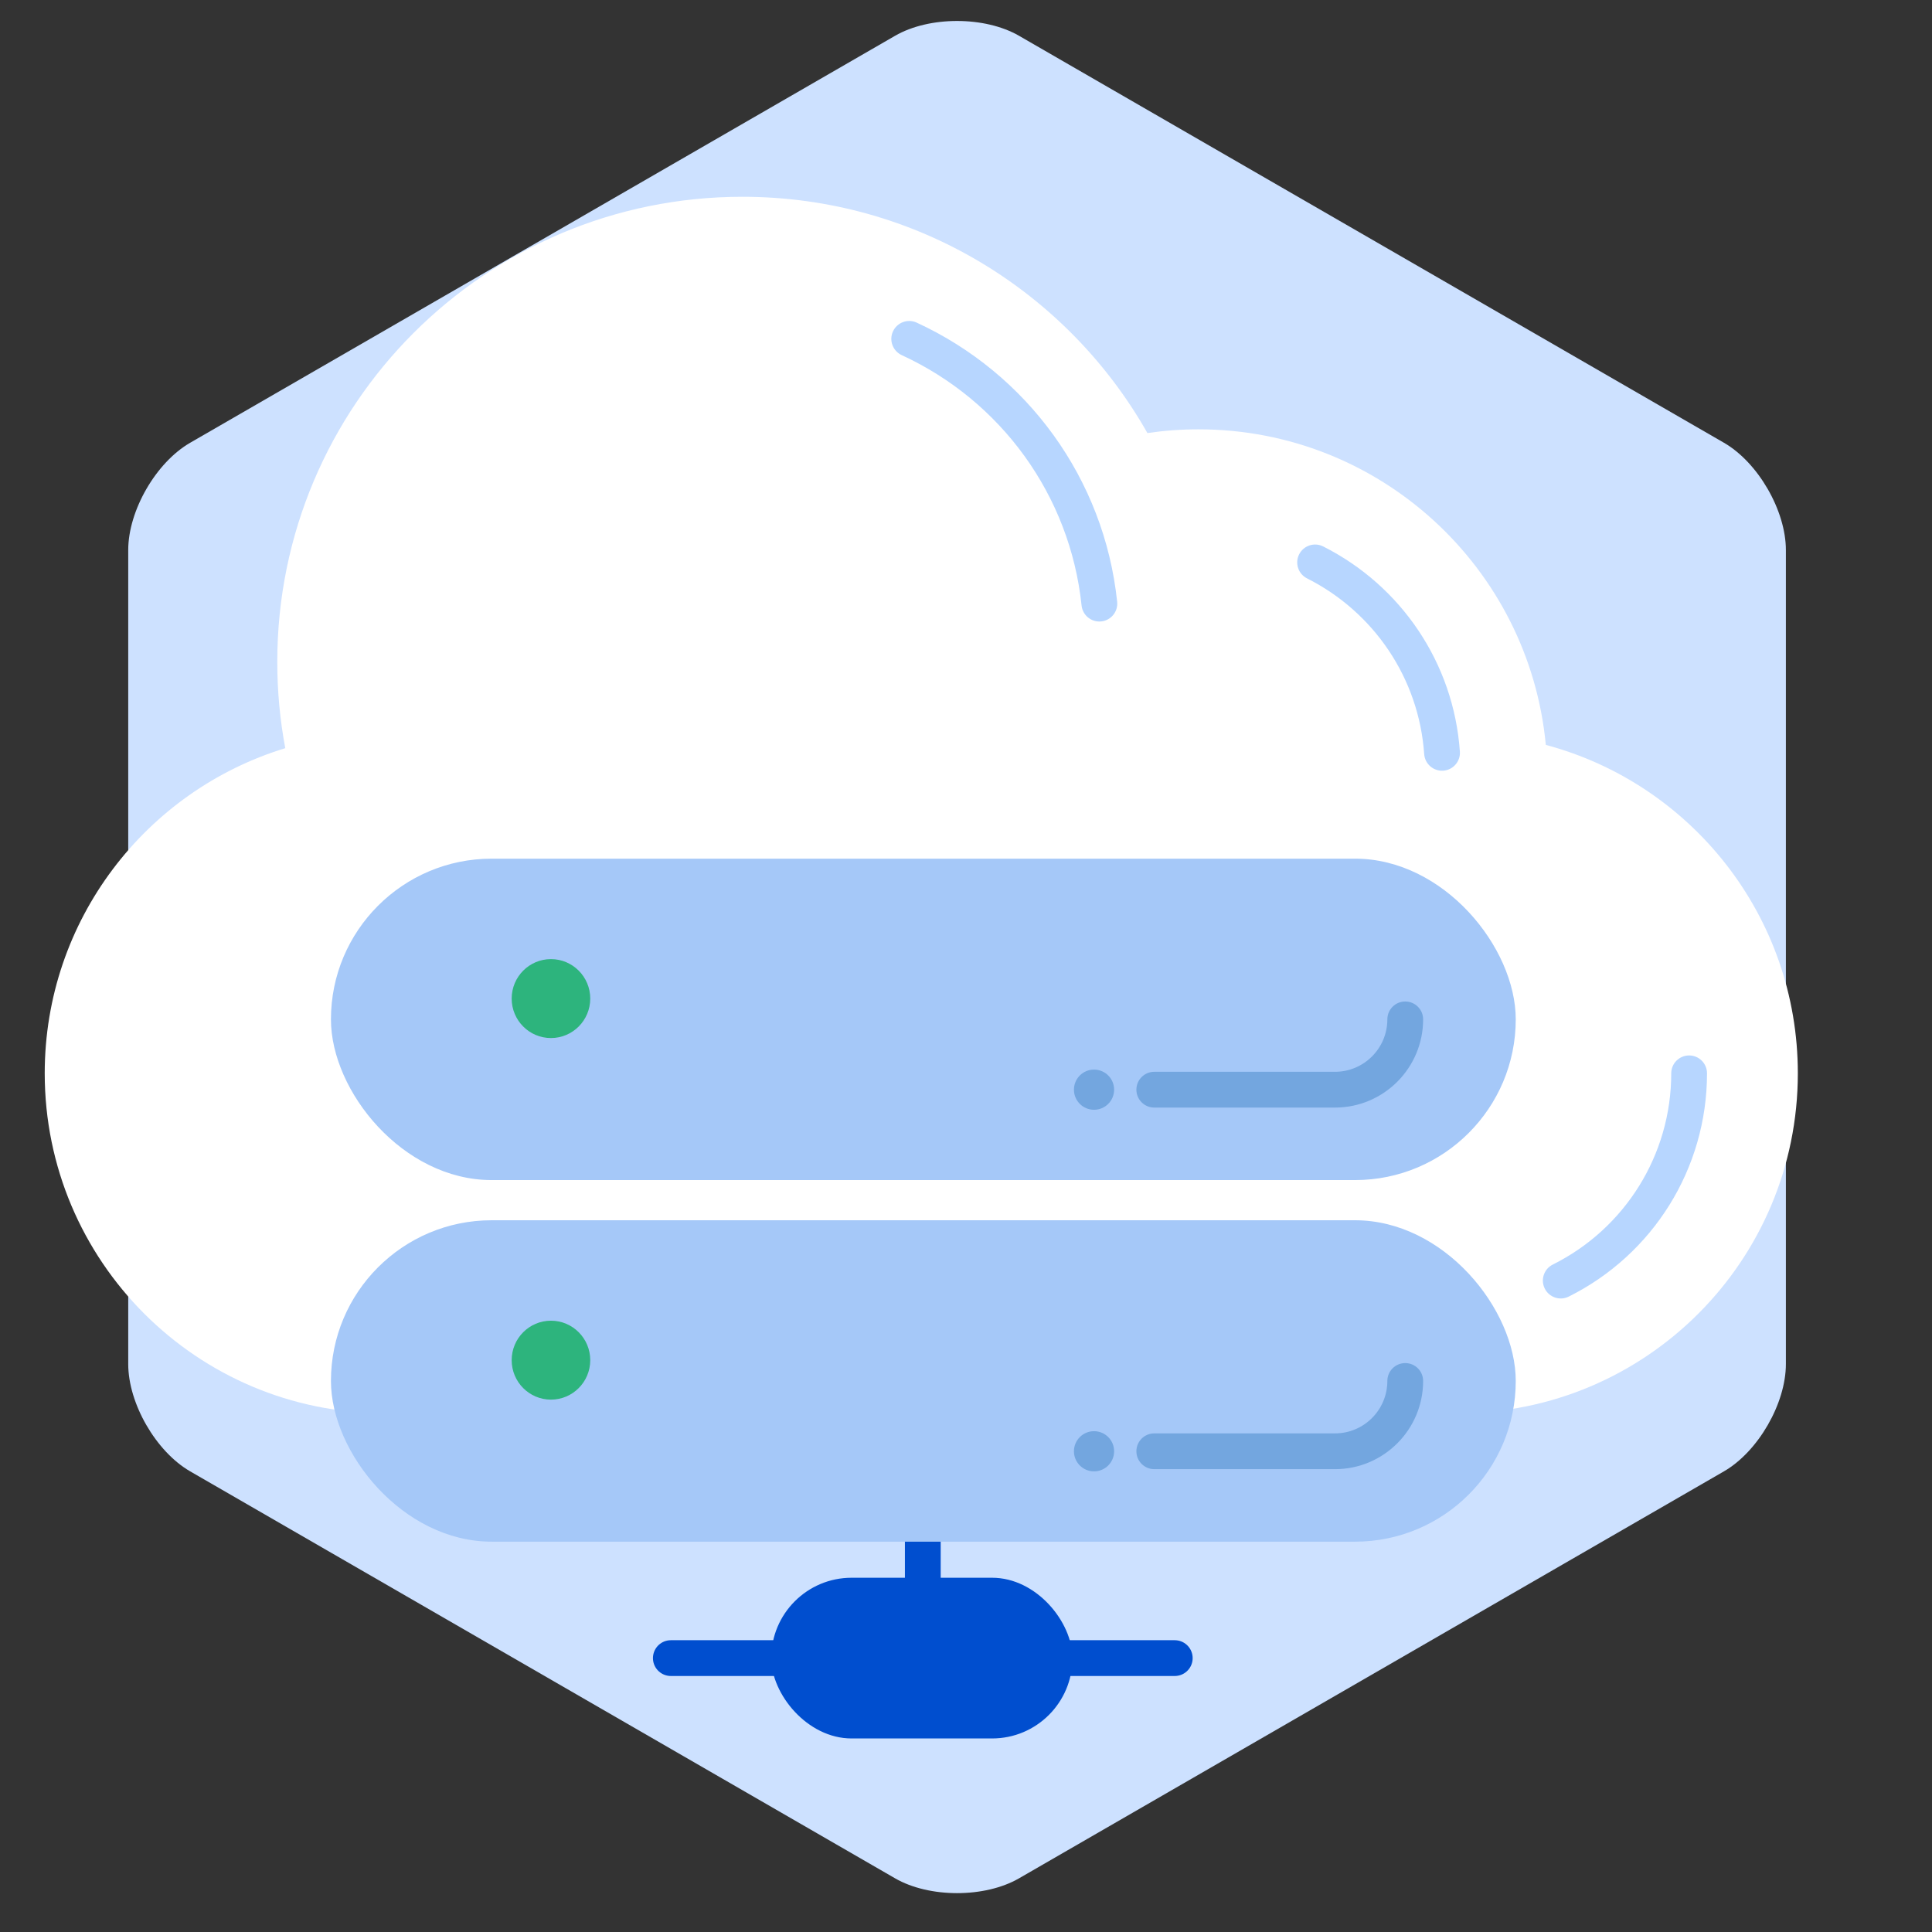 <svg xmlns="http://www.w3.org/2000/svg" width="108" height="108" viewBox="0 0 108 108">
  <rect x="0" y="0" width="108" height="108" fill="#333333" stroke="none"/>
  <g fill="none" fill-rule="evenodd">
    <path fill="#CDE1FF" d="M50.036,2 C51.949,0.895 55.055,0.898 56.964,2 L96.369,24.75 C98.282,25.855 99.832,28.545 99.832,30.749 L99.832,76.251 C99.832,78.459 98.278,81.148 96.369,82.25 L56.964,105 C55.051,106.105 51.945,106.102 50.036,105 L10.631,82.25 C8.718,81.145 7.168,78.455 7.168,76.251 L7.168,30.749 C7.168,28.541 8.722,25.852 10.631,24.75 L50.036,2 Z"/>
    <g transform="translate(2 11)">
      <g transform="translate(35.5 48)">
        <path stroke="#004ECF" stroke-width="2" d="M28.17 33.689L-.91429662e-13 33.689M14.085 1.077L14.085 33.698" stroke-linecap="round" stroke-linejoin="round"/>
        <rect width="16.838" height="8.984" x="5.613" y="29.197" fill="#004ECF" rx="4.492"/>
      </g>
      <path fill="#FFFFFF" d="M98.5,49 C98.5,59.493 89.996,68 79.503,68 L19.497,68 C9.005,68 0.5,59.496 0.5,49 C0.5,40.438 6.162,33.198 13.947,30.824 C13.653,29.261 13.5,27.648 13.5,26 C13.5,11.641 25.141,0 39.5,0 C49.209,0 57.676,5.322 62.141,13.208 C63.074,13.071 64.029,13 65,13 C75.142,13 83.476,20.743 84.412,30.64 C92.525,32.804 98.5,40.203 98.5,49 Z"/>
      <g transform="translate(16.5 37)">
        <rect width="66.231" height="17.967" fill="#A5C8F8" rx="8.984"/>
        <path fill="#73A6DF" fill-rule="nonzero" d="M59.054,8.984 C59.054,10.601 57.741,11.914 56.128,11.914 L46.025,11.914 C45.472,11.914 45.025,12.362 45.025,12.914 C45.025,13.466 45.472,13.914 46.025,13.914 L56.128,13.914 C58.845,13.914 61.054,11.705 61.054,8.984 C61.054,8.431 60.606,7.984 60.054,7.984 C59.502,7.984 59.054,8.431 59.054,8.984 Z"/>
        <ellipse cx="42.657" cy="12.914" fill="#73A6DF" rx="1.123" ry="1.123"/>
        <ellipse cx="12.299" cy="7.821" fill="#2DB47D" rx="2.196" ry="2.206"/>
        <g transform="translate(0 20.213)">
          <rect width="66.231" height="17.967" fill="#A5C8F8" rx="8.984"/>
          <path fill="#73A6DF" fill-rule="nonzero" d="M59.054,8.984 C59.054,10.601 57.741,11.914 56.128,11.914 L46.025,11.914 C45.472,11.914 45.025,12.362 45.025,12.914 C45.025,13.466 45.472,13.914 46.025,13.914 L56.128,13.914 C58.845,13.914 61.054,11.705 61.054,8.984 C61.054,8.431 60.606,7.984 60.054,7.984 C59.502,7.984 59.054,8.431 59.054,8.984 Z"/>
          <ellipse cx="42.657" cy="12.914" fill="#73A6DF" rx="1.123" ry="1.123"/>
          <ellipse cx="12.299" cy="7.821" fill="#2DB47D" rx="2.196" ry="2.206"/>
        </g>
      </g>
      <path fill="#B7D6FF" fill-rule="nonzero" d="M91.423,49 C91.423,48.448 91.871,48 92.423,48 C92.975,48 93.423,48.448 93.423,49 C93.423,54.339 90.388,59.139 85.694,61.48 C85.2,61.727 84.599,61.526 84.353,61.032 C84.106,60.537 84.307,59.937 84.801,59.69 C88.823,57.685 91.423,53.573 91.423,49 Z M71.065,21.332 C70.572,21.084 70.374,20.483 70.622,19.989 C70.871,19.496 71.472,19.298 71.965,19.546 C76.324,21.742 79.262,26.065 79.608,31.014 C79.647,31.564 79.231,32.042 78.68,32.081 C78.129,32.119 77.651,31.704 77.613,31.153 C77.317,26.916 74.801,23.214 71.065,21.332 Z M48.407,8.852 C47.906,8.62 47.686,8.026 47.918,7.525 C48.149,7.023 48.743,6.804 49.244,7.035 C55.424,9.883 59.727,15.762 60.45,22.639 C60.508,23.188 60.109,23.68 59.56,23.738 C59.011,23.796 58.519,23.397 58.461,22.848 C57.813,16.68 53.953,11.407 48.407,8.852 Z"/>
    </g>
  </g>
</svg>
